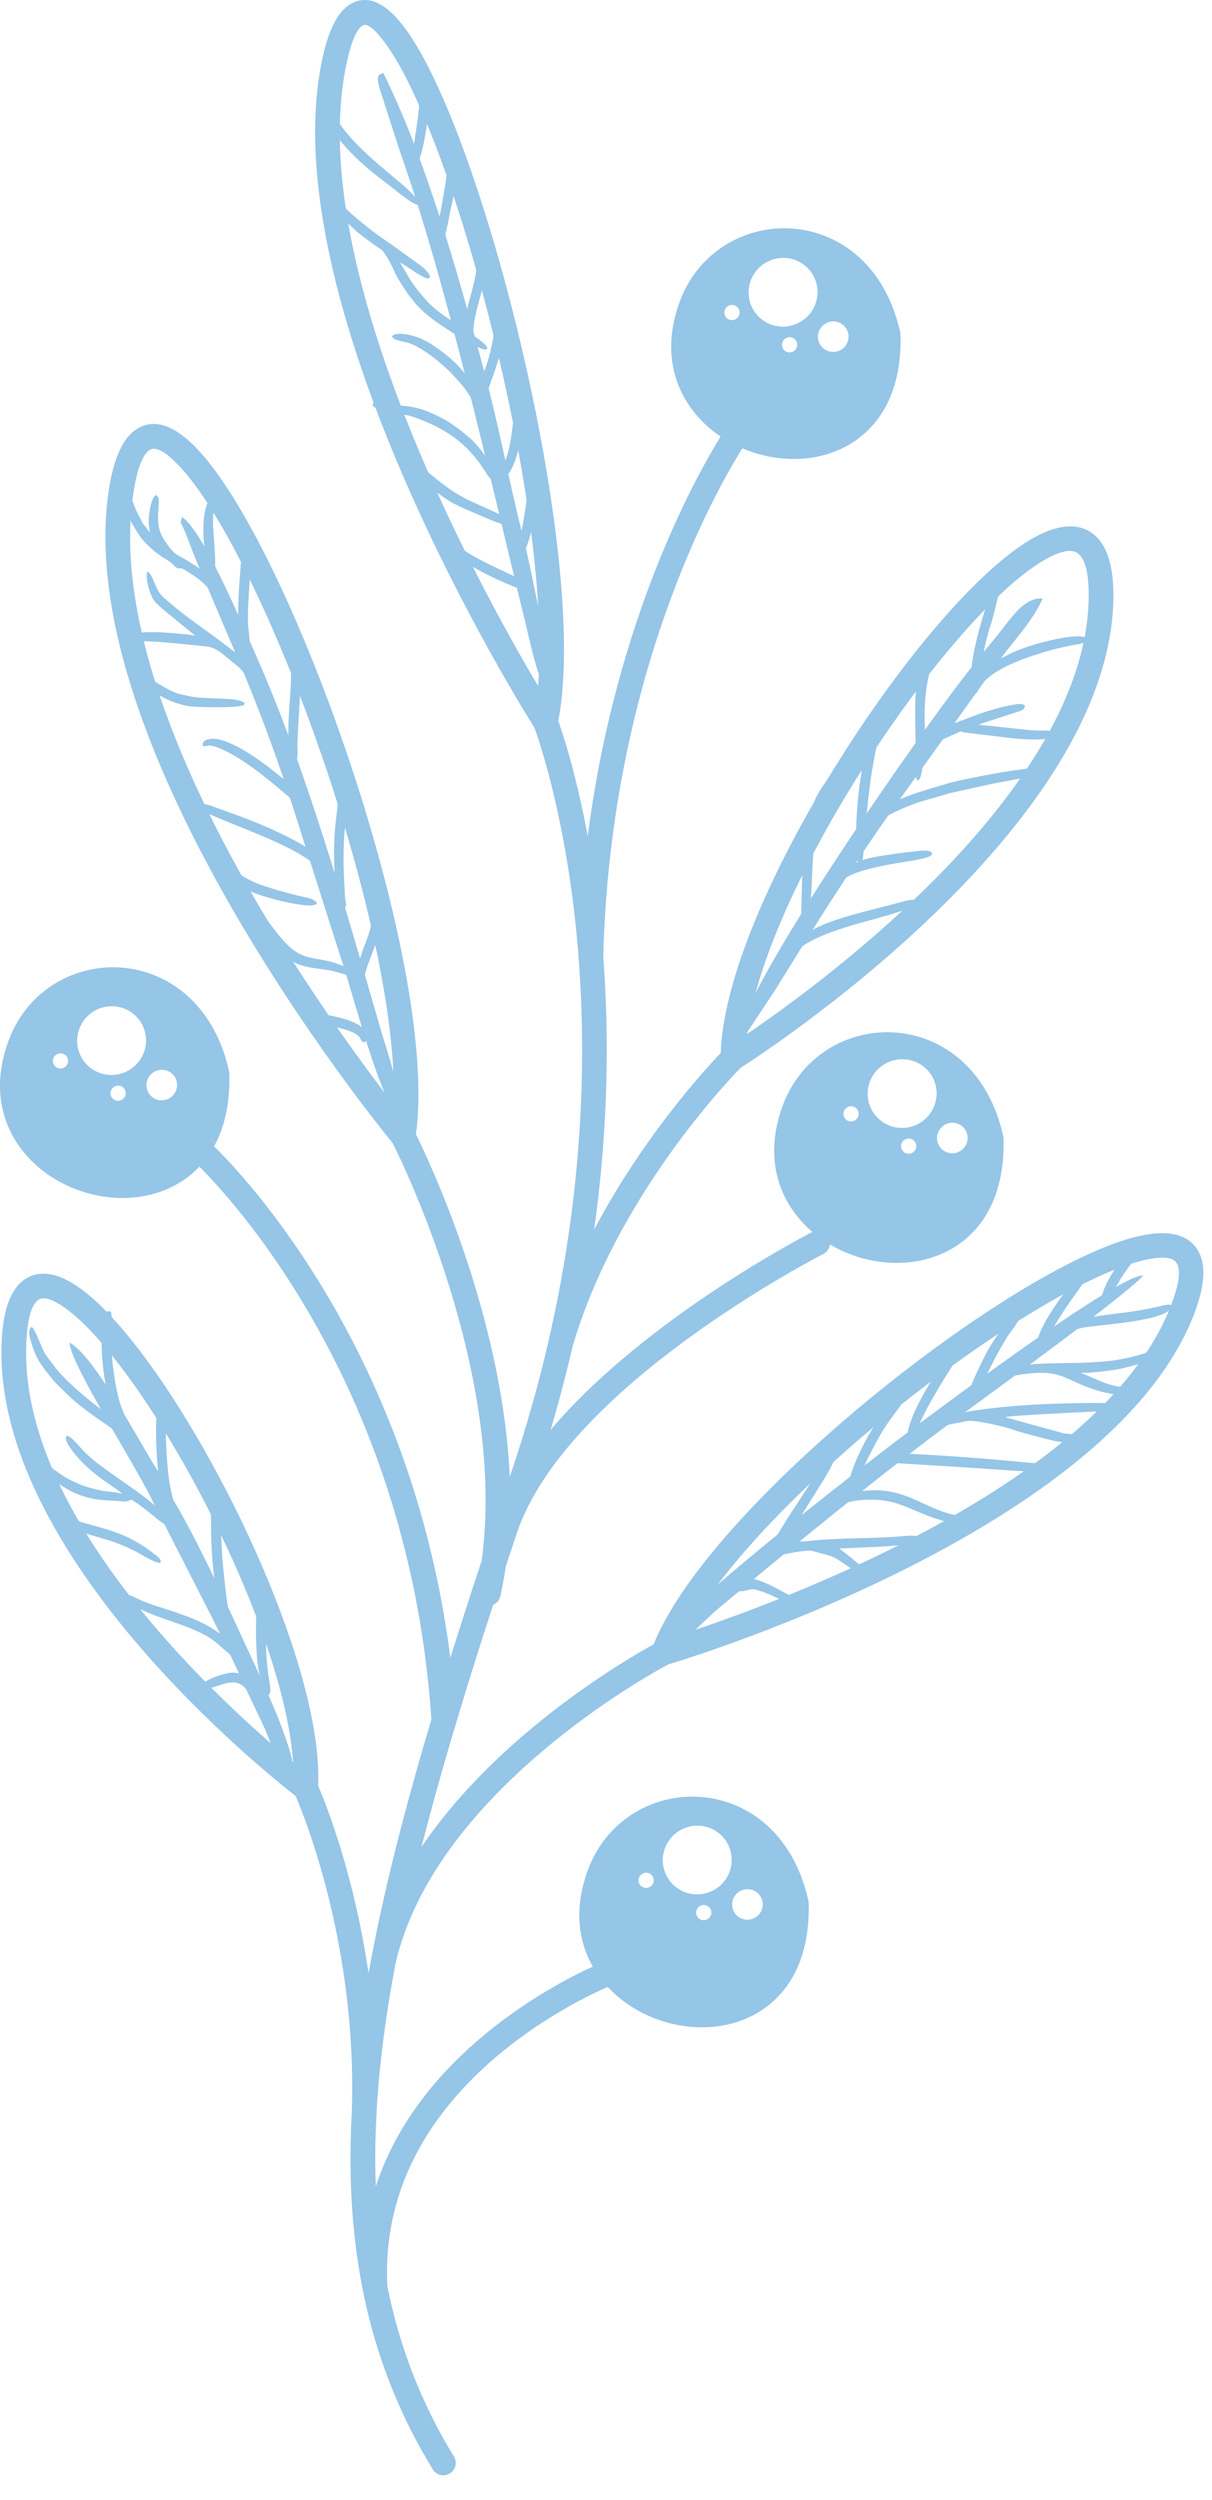 <?xml version="1.0" encoding="UTF-8" standalone="no"?><!DOCTYPE svg PUBLIC "-//W3C//DTD SVG 1.1//EN" "http://www.w3.org/Graphics/SVG/1.1/DTD/svg11.dtd"><svg width="100%" height="100%" viewBox="0 0 48 99" version="1.1" xmlns="http://www.w3.org/2000/svg" xmlns:xlink="http://www.w3.org/1999/xlink" xml:space="preserve" xmlns:serif="http://www.serif.com/" style="fill-rule:evenodd;clip-rule:evenodd;stroke-linejoin:round;stroke-miterlimit:2;"><path d="M7.154,20.695c0.171,0.286 0.394,0.959 0.562,1.362c1.584,3.822 2.559,5.756 3.963,10.145c0.645,2.024 1.243,3.943 1.903,5.984c0.427,1.318 1.443,5.188 2.101,5.883c0.315,-0.605 -0.369,-2.498 -0.552,-3.125c-1.452,-4.977 -2.94,-10.356 -5.009,-15.033c-0.549,-1.241 -2.092,-4.924 -2.917,-5.437l-0.051,0.221Z" style="fill:#95c5e7;"/><path d="M21.885,27.729c0.124,-1.034 -0.276,-2.292 -0.49,-3.326c-0.224,-1.069 -0.43,-2.162 -0.693,-3.199c-0.539,-2.123 -0.914,-4.208 -1.483,-6.341c-1.128,-4.227 -2.378,-8.622 -4.043,-11.982c-0.12,0.095 -0.353,-0.016 -0.096,0.766l0.732,2.268c1.974,5.608 3.539,12.842 5,18.759c0.184,0.744 0.556,2.654 1.073,3.055" style="fill:#95c5e7;"/><path d="M26.105,65.141c0.677,0.416 1.3,-0.577 2.432,-1.521c2.846,-2.367 6.598,-5.449 9.518,-7.58c0.831,-0.606 6.868,-4.996 7.214,-5.539c-1.077,0.021 -8.412,5.521 -9.959,6.701c-1.083,0.827 -8.965,6.904 -9.205,7.939" style="fill:#95c5e7;"/><path d="M29.129,41.248c0.214,-0.087 0.046,0.016 0.226,-0.126c0.106,-0.083 0.152,-0.14 0.23,-0.236l1.125,-1.697c1.483,-2.401 2.788,-4.497 4.416,-6.825l4.59,-6.399c0.554,-0.726 1.201,-1.419 1.579,-2.265c-0.782,-0.055 -1.258,0.816 -1.911,1.599c-0.591,0.709 -1.069,1.315 -1.63,2.063c-2.009,2.679 -8.113,11.42 -8.625,13.886" style="fill:#95c5e7;"/><path d="M11.601,70.285c0.208,-0.752 -1.305,-3.912 -1.621,-4.597c-0.852,-1.847 -2.183,-4.78 -3.204,-6.441c-0.226,-0.369 -0.305,-0.667 -0.541,-1.027c-0.75,-1.158 -2.485,-4.528 -3.482,-5.056c0.042,0.895 2.709,4.985 3.356,6.409l2.18,4.266c0.399,0.797 0.675,1.349 1.051,2.158c0.335,0.724 0.685,1.501 1.02,2.18c0.366,0.741 0.638,1.864 1.241,2.108" style="fill:#95c5e7;"/><path d="M2.463,41.716c0.163,0.037 0.263,0.198 0.228,0.36c-0.04,0.163 -0.201,0.265 -0.365,0.228c-0.162,-0.039 -0.263,-0.2 -0.225,-0.36c0.038,-0.164 0.201,-0.265 0.362,-0.228m2.266,-1.836c0.734,0.167 1.19,0.896 1.019,1.628c-0.17,0.734 -0.905,1.191 -1.638,1.026c-0.735,-0.168 -1.19,-0.897 -1.019,-1.63c0.171,-0.731 0.905,-1.19 1.638,-1.024m9.634,-38.872c0.178,-0.111 0.494,0.159 0.898,0.709c0.55,0.745 1.146,1.934 1.743,3.418c2.403,5.971 4.763,16.494 4.306,22.029c-2.283,-3.851 -9.211,-16.407 -7.619,-24.48c0.194,-0.988 0.423,-1.52 0.672,-1.676m-12.842,50.462c0.215,-0.15 0.597,-0.01 1.091,0.349c0.63,0.457 1.363,1.242 2.135,2.253c3.047,3.985 6.561,11.269 6.859,15.708c-2.634,-2.176 -10.881,-9.568 -10.563,-16.617c0.044,-0.974 0.215,-1.511 0.478,-1.693m31.618,-38.728c0.324,0.074 0.528,0.4 0.451,0.724c-0.076,0.326 -0.401,0.529 -0.727,0.455c-0.327,-0.074 -0.529,-0.398 -0.454,-0.724c0.078,-0.324 0.403,-0.53 0.73,-0.455m-4.082,-0.66c0.163,0.037 0.263,0.198 0.226,0.36c-0.038,0.162 -0.201,0.263 -0.362,0.227c-0.163,-0.037 -0.264,-0.198 -0.226,-0.36c0.038,-0.164 0.199,-0.264 0.362,-0.227m2.508,1.639c-0.037,0.162 -0.2,0.263 -0.362,0.227c-0.163,-0.037 -0.264,-0.198 -0.225,-0.361c0.037,-0.162 0.199,-0.264 0.362,-0.226c0.163,0.036 0.264,0.197 0.225,0.36m-0.242,-3.475c0.734,0.167 1.191,0.896 1.019,1.629c-0.171,0.732 -0.905,1.19 -1.638,1.025c-0.734,-0.167 -1.19,-0.896 -1.019,-1.629c0.171,-0.733 0.904,-1.191 1.638,-1.025m-26.576,32.748c0.162,0.037 0.262,0.199 0.224,0.361c-0.037,0.162 -0.2,0.264 -0.362,0.226c-0.163,-0.036 -0.264,-0.197 -0.225,-0.36c0.036,-0.162 0.199,-0.264 0.363,-0.227m1.069,-0.163c0.076,-0.324 0.403,-0.529 0.729,-0.454c0.326,0.073 0.527,0.398 0.452,0.723c-0.075,0.326 -0.402,0.529 -0.729,0.456c-0.325,-0.074 -0.528,-0.398 -0.452,-0.725m3.5,-21.017c3.112,5.871 6.471,16.337 6.274,21.921c-2.684,-3.461 -11.546,-15.637 -10.32,-24.119c0.152,-1.055 0.383,-1.628 0.667,-1.803c0.247,-0.154 0.66,0.104 1.188,0.668c0.67,0.717 1.42,1.878 2.191,3.333m24.458,22c0.162,0.035 0.263,0.196 0.224,0.359c-0.036,0.162 -0.2,0.263 -0.362,0.227c-0.163,-0.037 -0.264,-0.198 -0.225,-0.362c0.038,-0.16 0.201,-0.262 0.363,-0.224m-4.035,31.009c0.327,0.075 0.528,0.397 0.453,0.724c-0.076,0.326 -0.402,0.529 -0.73,0.455c-0.325,-0.073 -0.527,-0.397 -0.451,-0.723c0.075,-0.325 0.402,-0.529 0.728,-0.456m-1.799,0.618c0.163,0.038 0.264,0.199 0.226,0.36c-0.038,0.163 -0.201,0.265 -0.363,0.227c-0.163,-0.036 -0.264,-0.197 -0.226,-0.36c0.038,-0.161 0.201,-0.263 0.363,-0.227m-2.282,-1.278c0.163,0.036 0.264,0.198 0.225,0.359c-0.036,0.164 -0.2,0.265 -0.363,0.228c-0.161,-0.037 -0.263,-0.199 -0.225,-0.359c0.039,-0.163 0.201,-0.265 0.363,-0.228m10.398,-29.072c0.162,0.037 0.263,0.198 0.225,0.361c-0.039,0.161 -0.201,0.263 -0.363,0.226c-0.162,-0.036 -0.263,-0.198 -0.225,-0.36c0.038,-0.163 0.199,-0.264 0.363,-0.227m-0.018,-3.113c0.735,0.165 1.192,0.894 1.019,1.627c-0.171,0.733 -0.905,1.191 -1.638,1.026c-0.734,-0.168 -1.19,-0.897 -1.019,-1.63c0.172,-0.732 0.905,-1.19 1.638,-1.023m-8.114,30.35c0.733,0.166 1.189,0.895 1.019,1.628c-0.171,0.732 -0.904,1.19 -1.639,1.024c-0.734,-0.167 -1.189,-0.895 -1.019,-1.629c0.171,-0.731 0.906,-1.19 1.639,-1.023m-0.744,-7.671c2.285,-4.29 9.575,-10.417 14.732,-13.294c1.29,-0.719 2.436,-1.228 3.32,-1.445c0.713,-0.174 1.201,-0.163 1.365,0.092c0.171,0.266 0.115,0.815 -0.229,1.703c-2.723,7.042 -15.448,11.708 -19.188,12.944m9.945,-19.728c0.078,-0.325 0.404,-0.529 0.729,-0.456c0.326,0.074 0.529,0.398 0.453,0.723c-0.077,0.326 -0.403,0.53 -0.729,0.456c-0.327,-0.074 -0.528,-0.399 -0.453,-0.723m-7.789,-2.649c0.864,-0.55 14.592,-9.447 14.758,-18.555c0.026,-1.371 -0.283,-2.21 -0.838,-2.609c-0.633,-0.457 -1.488,-0.321 -2.47,0.266c-0.845,0.506 -1.824,1.368 -2.851,2.47c-4.161,4.469 -9.24,13.064 -9.392,17.847c-0.604,0.63 -3.066,3.303 -5.011,6.99c0.574,-4.11 0.589,-7.765 0.36,-10.8c0.281,-11.133 4.474,-18.485 5.507,-20.135c0.378,0.16 0.774,0.278 1.177,0.347c0.935,0.162 1.907,0.064 2.75,-0.334c1.383,-0.656 2.402,-2.097 2.338,-4.501c0,-0.036 -0.003,-0.069 -0.011,-0.103c-0.33,-1.503 -1.056,-2.575 -1.961,-3.25c-0.707,-0.527 -1.522,-0.809 -2.341,-0.863c-0.82,-0.055 -1.643,0.121 -2.369,0.507c-0.905,0.482 -1.659,1.291 -2.064,2.392c-0.78,2.124 -0.12,3.854 1.124,4.954c0.158,0.139 0.325,0.266 0.498,0.384c-0.962,1.553 -4.16,7.234 -5.263,15.828c-0.467,-2.522 -1.008,-4.126 -1.166,-4.57c1.011,-5.241 -1.562,-17.225 -4.198,-23.775c-0.629,-1.562 -1.265,-2.827 -1.862,-3.638c-0.742,-1.006 -1.491,-1.394 -2.202,-0.951c-0.482,0.3 -0.869,1.041 -1.119,2.318c-1.917,9.723 7.856,25.396 8.431,26.308c0.154,0.416 1.336,3.747 1.751,9.064l-0.002,0.03c-0.001,0.042 0.004,0.084 0.012,0.122c0.302,4.026 0.16,9.167 -1.188,15.033c-0.005,0.019 -0.01,0.041 -0.013,0.062c-0.394,1.699 -0.888,3.461 -1.502,5.273l-0.031,0.096c-0.277,-6.384 -3.225,-12.584 -3.716,-13.574c0.754,-5.412 -2.906,-17.177 -6.289,-23.559c-0.812,-1.531 -1.612,-2.765 -2.339,-3.542c-0.872,-0.935 -1.701,-1.277 -2.421,-0.828c-0.536,0.333 -0.928,1.133 -1.125,2.497c-1.46,10.101 10.55,24.927 11.253,25.783c0.343,0.678 4.532,9.179 3.525,16.538c-0.434,1.312 -0.848,2.593 -1.24,3.844c-1.538,-12.084 -8.107,-19.028 -9.356,-20.253c0.404,-0.736 0.635,-1.685 0.603,-2.865c0.001,-0.035 -0.003,-0.068 -0.01,-0.103c-0.33,-1.501 -1.058,-2.573 -1.963,-3.248c-0.706,-0.528 -1.52,-0.809 -2.339,-0.864c-0.821,-0.055 -1.643,0.121 -2.369,0.507c-0.906,0.482 -1.659,1.291 -2.065,2.393c-0.781,2.124 -0.121,3.854 1.124,4.953c0.707,0.625 1.606,1.039 2.532,1.198c0.937,0.162 1.908,0.064 2.751,-0.335c0.427,-0.201 0.817,-0.477 1.152,-0.832c1.5,1.5 8.325,8.986 9.189,21.892c-1.072,3.59 -1.931,6.927 -2.489,10.052c-0.581,-4.001 -1.745,-6.847 -1.995,-7.427c0.191,-4.506 -3.716,-12.848 -7.073,-17.24c-0.824,-1.078 -1.627,-1.931 -2.338,-2.448c-0.847,-0.614 -1.615,-0.779 -2.226,-0.355c-0.517,0.36 -0.84,1.144 -0.899,2.45c-0.381,8.438 10.509,17.116 11.643,17.997c0.35,0.812 2.459,6.001 2.223,12.562c-0.01,0.184 -0.018,0.368 -0.026,0.549l-0.001,0.043l-0.001,0.033c-0.178,4.992 0.748,9.414 3.238,13.482c0.141,0.23 0.441,0.301 0.673,0.159c0.231,-0.143 0.305,-0.442 0.163,-0.672c-1.301,-2.125 -2.154,-4.354 -2.633,-6.725c-0.405,-7.443 7.071,-11.146 8.724,-11.871c0.106,0.115 0.219,0.224 0.336,0.328c0.709,0.624 1.606,1.039 2.533,1.197c0.937,0.163 1.908,0.067 2.751,-0.333c1.382,-0.657 2.403,-2.096 2.338,-4.503c0.001,-0.033 -0.003,-0.067 -0.011,-0.102c-0.329,-1.501 -1.055,-2.573 -1.96,-3.249c-0.707,-0.526 -1.521,-0.807 -2.342,-0.863c-0.819,-0.053 -1.642,0.121 -2.368,0.507c-0.905,0.483 -1.659,1.291 -2.064,2.392c-0.552,1.498 -0.385,2.8 0.196,3.821c-1.717,0.789 -6.909,3.547 -8.594,8.706c-0.028,-0.737 -0.028,-1.487 -0.001,-2.249l0.001,-0.005c0.012,-0.221 0.022,-0.439 0.03,-0.659c0.049,-0.908 0.135,-1.837 0.255,-2.789c0.126,-1 0.289,-2.024 0.485,-3.074c1.532,-6.826 10.137,-11.536 10.812,-11.895c0.929,-0.279 17.536,-5.36 20.818,-13.851c0.466,-1.206 0.48,-2.046 0.138,-2.578c-0.421,-0.657 -1.274,-0.788 -2.415,-0.508c-0.974,0.237 -2.203,0.782 -3.568,1.543c-5.628,3.139 -13.75,10.107 -15.55,14.597c-0.982,0.539 -6.151,3.511 -9.195,8.029c0.397,-1.557 0.848,-3.168 1.347,-4.833c0.009,-0.023 0.015,-0.045 0.021,-0.069c0.454,-1.517 0.945,-3.078 1.47,-4.688c0.14,-0.059 0.25,-0.186 0.286,-0.344c0.087,-0.39 0.158,-0.785 0.215,-1.185l0.396,-1.188l0.014,-0.041c1.907,-5.899 12.136,-11.121 12.165,-11.136c0.149,-0.079 0.244,-0.22 0.263,-0.375c0.548,0.323 1.16,0.547 1.784,0.655c0.937,0.161 1.908,0.063 2.751,-0.336c1.383,-0.655 2.401,-2.096 2.338,-4.5c0,-0.034 -0.003,-0.069 -0.01,-0.103c-0.33,-1.502 -1.057,-2.575 -1.962,-3.249c-0.707,-0.527 -1.521,-0.809 -2.342,-0.863c-0.817,-0.055 -1.641,0.12 -2.368,0.507c-0.905,0.482 -1.658,1.29 -2.064,2.391c-0.78,2.125 -0.121,3.855 1.124,4.954l0.052,0.045l-0.011,0.006c-0.025,0.013 -6.567,3.354 -10.355,7.834c0.332,-1.121 0.62,-2.221 0.868,-3.297c1.729,-5.913 6.192,-10.568 6.661,-11.045m13.345,-20.372c0.293,0.211 0.452,0.783 0.434,1.804c-0.138,7.578 -10.506,15.176 -13.527,17.233c0.608,-4.672 5.234,-12.32 9.062,-16.431c0.963,-1.036 1.87,-1.836 2.638,-2.295c0.63,-0.377 1.119,-0.507 1.393,-0.311" style="fill:#95c5e7;"/><path d="M34.287,32.814c-0.023,-0.144 0.098,-1.165 0.124,-1.386c0.107,-0.921 0.287,-2.035 0.622,-2.907c0.14,-0.364 0.54,-0.975 0.537,-1.176c-0.143,-0.071 -0.235,0.07 -0.32,0.162c-0.069,0.073 -0.179,0.233 -0.236,0.325c-0.847,1.358 -1.13,3.9 -1.11,5.493c0.003,0.34 0.005,0.501 0.067,0.82c-0.198,0.003 -0.755,0.351 -0.901,0.46c-0.184,0.14 -0.641,0.589 -0.517,0.951c0.255,-0.009 0.208,-0.349 0.898,-0.772c0.317,-0.193 0.698,-0.317 1.12,-0.415c0.425,-0.1 0.8,-0.169 1.23,-0.237c0.179,-0.027 0.923,-0.134 1.058,-0.248c0.11,-0.095 0.04,-0.116 0.033,-0.128c-0.103,-0.136 -0.571,-0.049 -0.722,-0.035c-0.312,0.029 -1.802,0.212 -2.001,0.348l0.097,-1.068c0.071,0 0.061,0.07 0.195,-0.075l0.332,-0.373c0.196,-0.2 0.734,-0.44 1.023,-0.569c0.155,-0.068 0.29,-0.106 0.453,-0.175c0.093,-0.04 0.138,-0.045 0.225,-0.075l1.166,-0.337c0.67,-0.14 1.254,-0.288 1.97,-0.425c0.344,-0.063 0.667,-0.125 0.991,-0.182c0.17,-0.031 0.327,-0.063 0.502,-0.1c0.26,-0.06 0.357,-0.093 0.386,-0.242c-0.258,-0.134 -0.783,-0.013 -1.047,0.019c-0.329,0.041 -0.679,0.094 -0.992,0.15c-0.441,0.08 -1.54,0.285 -1.938,0.407c-0.659,0.2 -1.648,0.456 -2.249,0.811c-0.257,0.153 -0.549,0.323 -0.734,0.562c-0.149,0.19 -0.223,0.366 -0.262,0.417" style="fill:#95c5e7;"/><path d="M18.719,13.244c0.079,-0.493 0.003,-0.296 0.153,-0.938c0.119,-0.513 0.399,-1.352 0.371,-1.847c-0.009,-0.131 -0.03,-0.271 -0.073,-0.37c-0.061,-0.144 -0.127,-0.185 -0.217,-0.301c0,0 -0.053,-0.137 -0.156,-0.041c-0.141,0.135 0.052,0.267 0.085,0.542c0.056,0.465 -0.234,1.333 -0.352,1.838c-0.093,0.396 -0.085,0.577 -0.113,0.917c-0.275,-0.162 -0.559,-0.355 -0.823,-0.538c-0.256,-0.18 -0.532,-0.408 -0.723,-0.627c-0.586,-0.673 -0.544,-0.677 -1.028,-1.484c0.119,0.044 0.763,0.515 0.988,0.601c0.299,0.116 0.291,-0.149 -0.26,-0.546l-0.634,-0.454c-0.41,-0.313 -0.866,-0.59 -1.266,-0.91c-0.577,-0.462 -1.521,-1.164 -1.686,-1.913c-0.052,-0.237 -0.044,-0.299 -0.154,-0.335c-0.175,0.128 -0.109,0.537 -0.064,0.699c0.165,0.59 0.804,1.11 1.234,1.513c0.278,0.261 0.752,0.603 1.092,0.829c0.158,0.105 0.474,0.727 0.566,0.955c0.052,0.13 0.469,0.801 0.607,0.947c0.071,0.077 0.138,0.177 0.211,0.263c0.481,0.571 1.596,1.244 2.271,1.607c0.111,0.06 0.238,0.128 0.341,0.162c0.207,0.068 0.267,0.003 0.15,-0.135c-0.143,-0.169 -0.355,-0.274 -0.52,-0.434" style="fill:#95c5e7;"/><path d="M36.619,29.316c0.027,-0.369 -0.011,-0.805 0.001,-1.201c0.073,-2.329 0.937,-2.716 1.17,-3.734c-0.256,-0.018 -0.717,0.816 -0.825,0.997c-0.802,1.335 -0.732,2.204 -0.711,3.63c0.006,0.337 0.018,0.65 0.009,0.994c-0.005,0.157 -0.005,0.339 -0.001,0.496c0.004,0.132 -0.021,0.347 0.098,0.412c0.234,-0.161 0.135,-1.051 0.338,-1.221c0.078,-0.066 0.188,-0.138 0.276,-0.193c0.471,-0.291 0.48,-0.262 0.903,-0.459c0.219,-0.102 0.097,-0.081 0.312,-0.033l2.058,0.247c0.264,0.022 1.555,0.12 1.694,-0.197c-0.146,-0.159 -0.658,-0.117 -0.915,-0.127c-0.442,-0.017 -2.15,-0.239 -2.246,-0.216c0.029,-0.053 0.167,-0.084 0.227,-0.103l1.215,-0.395c0.148,-0.048 0.373,-0.091 0.367,-0.275c-0.04,-0.032 -0.042,-0.039 -0.115,-0.054c-0.189,-0.043 -0.879,0.133 -1.089,0.195c-0.715,0.207 -0.892,0.307 -1.454,0.509c-0.192,0.069 -0.299,0.124 -0.456,0.208c-0.158,0.085 -0.285,0.153 -0.433,0.243l-0.423,0.277Z" style="fill:#95c5e7;"/><path d="M9.442,26.405c0.1,0.084 0.301,0.347 0.492,0.504c0.386,0.319 0.128,-0.421 -0.219,-0.674c0.18,-0.393 0.195,-0.873 0.135,-1.248c-0.137,-0.848 0.239,-3.426 0.02,-3.625c-0.291,-0.264 -0.325,0.9 -0.337,1.044c-0.058,0.701 -0.145,1.776 -0.075,2.455c0.021,0.192 0.07,0.322 0.082,0.551c0.009,0.188 -0.01,0.4 -0.012,0.607c-0.116,-0.088 -0.186,-0.16 -0.268,-0.228l-0.764,-0.579c-0.784,-0.563 -1.325,-0.938 -2.035,-1.57c-0.346,-0.305 -0.396,-0.932 -0.621,-1.002c-0.113,0.19 0.097,0.986 0.321,1.211c0.098,0.097 0.169,0.167 0.29,0.275l1.283,1.05c-0.235,-0.052 -0.489,-0.073 -0.706,-0.089c-0.513,-0.042 -0.77,-0.067 -1.302,-0.048c-0.653,0.025 -0.653,0.337 -0.16,0.345c0.637,0.01 1.533,0.105 2.179,0.169c0.708,0.071 0.705,0.029 1.408,0.618c0.094,0.079 0.196,0.158 0.289,0.234" style="fill:#95c5e7;"/><path d="M30.937,61.182c0.24,-0.295 0.846,-1.237 1.068,-1.601c0.192,-0.315 0.949,-1.468 1.011,-1.732c0.066,-0.285 -0.164,-0.114 -0.213,-0.065c-0.178,0.176 -0.486,0.622 -0.626,0.831c-0.273,0.397 -0.516,0.798 -0.781,1.191c-0.144,0.208 -0.261,0.411 -0.39,0.615c-0.136,0.217 -0.257,0.43 -0.379,0.628c-0.287,0.47 0.062,0.166 -0.333,0.403c-0.639,0.383 -0.661,0.704 -0.396,0.572c0.392,-0.197 0.266,-0.244 0.964,-0.432c0.197,-0.054 1.084,-0.229 1.29,-0.182l0.676,0.182c0.529,0.179 0.808,0.58 1.298,0.692c0.611,0.138 -0.889,-0.966 -0.889,-0.966l1.706,-0.076c0.229,-0.02 1.416,-0.057 1.498,-0.357c-0.119,-0.114 -0.526,-0.068 -0.708,-0.053c-1.264,0.108 -2.422,0.041 -3.843,0.202c-0.106,0.011 -0.25,0 -0.337,0.027c-0.115,0.034 -0.516,0.151 -0.616,0.121" style="fill:#95c5e7;"/><path d="M32.437,32.33c0.061,-0.264 0.249,-0.749 0.37,-0.946c0.129,-0.211 0.371,-0.587 0.431,-0.84c-0.193,-0.053 -0.275,0.103 -0.391,0.235c-0.099,0.111 -0.199,0.253 -0.283,0.38c-0.318,0.488 -0.315,0.583 -0.473,1.092c-0.155,0.506 -0.144,0.517 -0.222,1.075c-0.109,0.764 -0.109,1.894 -0.134,2.697c-0.004,0.202 -0.022,0.349 -0.023,0.538c-0.009,0.704 0.155,0.388 -0.18,0.662c-0.075,0.062 -0.117,0.101 -0.196,0.186c-0.14,0.152 -0.353,0.471 -0.298,0.714c0.122,0.028 0.183,-0.065 0.295,-0.219c0.25,-0.34 0.439,-0.46 0.852,-0.676c1.142,-0.599 3.091,-0.921 3.863,-1.298c0.131,-0.064 0.213,-0.085 0.257,-0.266c-0.15,-0.083 -0.444,0.007 -0.601,0.051c-0.98,0.273 -2.417,0.572 -3.289,0.984c-0.109,0.05 -0.416,0.232 -0.504,0.251c0.388,-1.762 0.108,-2.831 0.526,-4.62" style="fill:#95c5e7;"/><path d="M39.815,56.119c0.164,-0.074 2.944,-0.191 3.521,-0.223c0.188,-0.01 0.687,-0.035 0.868,-0.078c0.111,-0.025 0.171,-0.039 0.21,-0.147c-0.059,-0.029 -0.089,-0.054 -0.167,-0.071c-0.316,-0.072 -1.612,-0.038 -2.013,-0.028c-0.643,0.014 -1.295,0.04 -1.924,0.093c-0.779,0.064 -2.008,0.176 -2.75,0.413c-0.067,0.021 -0.134,0.034 -0.212,0.061c-0.174,0.062 -0.505,0.125 -0.503,0.345c0.196,0.074 1.094,-0.158 1.483,-0.216c0.313,-0.046 1.469,0.229 1.752,0.332c0.331,0.12 1.288,0.368 1.675,0.456c0.41,0.092 1.474,0.176 1.593,-0.193c-0.19,-0.105 -0.896,-0.033 -1.241,-0.11l-2.292,-0.634Z" style="fill:#95c5e7;"/><path d="M4.676,18.783c0.042,0.133 0.041,0.309 0.073,0.454c0.033,0.151 0.054,0.259 0.091,0.42c0.069,0.297 0.155,0.557 0.272,0.806c0.036,0.079 0.04,0.117 0.081,0.197c0.042,0.088 0.058,0.11 0.103,0.185c0.08,0.137 0.127,0.207 0.213,0.342c0.197,0.307 0.609,0.668 0.926,0.875c0.125,0.082 0.281,0.156 0.368,0.246c0.292,0.304 0.258,0.16 0.402,0.204c0.061,0.018 0.347,0.199 0.396,0.231c0.153,0.104 0.228,0.155 0.365,0.271c0.174,0.146 0.425,0.42 0.578,0.592c0.071,0.08 0.192,0.242 0.314,0.264c0.11,-0.191 -0.226,-0.616 -0.346,-0.763l-0.192,-0.213c0.008,-0.001 0.017,-0.003 0.022,-0.005c0.005,-0.002 0.015,-0.005 0.019,-0.007l0.108,-0.093c0.145,-0.352 -0.048,-1.656 -0.033,-2.249c0.008,-0.3 0.107,-0.691 -0.066,-0.793c-0.197,0.073 -0.279,0.599 -0.297,0.791c-0.052,0.579 0.001,1.012 0.08,1.569c0.033,0.231 0.044,0.526 0.13,0.715c-0.438,-0.343 -0.302,-0.275 -0.839,-0.606c-0.542,-0.335 -0.468,-0.194 -0.803,-0.637c-0.391,-0.518 -0.407,-0.819 -0.364,-1.474c0.016,-0.237 0.053,-0.445 -0.114,-0.499c-0.162,0.132 -0.22,0.496 -0.256,0.758c-0.049,0.372 0.013,0.487 0.021,0.72c-0.056,-0.078 -0.148,-0.213 -0.207,-0.277c-0.117,-0.124 -0.101,-0.18 -0.176,-0.305c-0.14,-0.232 -0.191,-0.382 -0.286,-0.63c-0.124,-0.317 -0.217,-0.731 -0.342,-1.031c-0.045,-0.11 -0.073,-0.23 -0.193,-0.264l-0.048,0.206Z" style="fill:#95c5e7;"/><path d="M33.814,59.083c0.23,-0.702 0.607,-1.456 0.934,-2.061c0.424,-0.781 0.797,-1.148 0.994,-1.485c0.075,-0.126 0.075,-0.122 0.027,-0.224c-0.389,-0.051 -1.147,1.131 -1.378,1.538c-0.36,0.641 -0.765,1.489 -0.859,2.293c-0.239,0.114 -0.9,0.192 -0.982,0.441c0.368,0.084 1.113,-0.151 1.554,-0.183c1.167,-0.085 1.531,0.173 2.532,0.577c0.296,0.122 0.523,0.181 0.858,0.291c0.281,0.09 1.004,0.136 1.326,0.121c0.188,-0.008 0.294,-0.002 0.337,-0.123c-0.111,-0.107 -1.204,-0.244 -1.44,-0.298c-1.092,-0.248 -1.846,-1.036 -3.284,-0.953c-0.123,0.008 -0.222,0.015 -0.321,0.027c-0.104,0.01 -0.184,0.037 -0.298,0.039" style="fill:#95c5e7;"/><path d="M2.05,54.581c0.079,0.098 0.14,0.168 0.252,0.279l0.271,0.265c0.543,0.556 1.258,1.017 1.881,1.46c0.176,0.124 0.524,0.354 0.761,0.357c0.031,-0.153 -0.115,-0.299 -0.236,-0.359c0.095,-0.13 0.096,-0.103 0.053,-0.279c-0.035,-0.149 -0.206,-0.494 -0.293,-0.79c-0.192,-0.66 -0.319,-1.652 -0.338,-2.364c-0.006,-0.189 -0.01,-0.455 0.005,-0.645c0.009,-0.116 0.031,-0.401 0.001,-0.498c-0.023,-0.074 0.004,-0.059 -0.095,-0.089c-0.152,-0.008 -0.211,0.419 -0.233,0.515c-0.095,0.41 -0.05,1.217 -0.003,1.651c0.017,0.156 0.036,0.328 0.066,0.496c0.059,0.343 0.124,0.644 0.231,0.956c0.143,0.413 0.194,0.44 0.269,0.64c0.048,0.128 0.071,0.101 0.124,0.209l-0.837,-0.634c-0.084,-0.067 -0.17,-0.13 -0.266,-0.206c-0.488,-0.391 -1.08,-0.899 -1.457,-1.372l-0.384,-0.507c-0.218,-0.354 -0.416,-1.039 -0.571,-1.123c-0.202,0.148 -0.02,0.579 0.035,0.774c0.039,0.134 0.096,0.237 0.139,0.349c0.111,0.283 0.432,0.677 0.625,0.915" style="fill:#95c5e7;"/><path d="M17.805,16.733c-0.098,-0.065 -0.198,-0.12 -0.293,-0.171c-1.191,-0.631 -1.537,-0.413 -2.41,-0.609c-0.109,-0.025 -0.252,-0.014 -0.325,0.011l-0.021,0.085c0.11,0.167 0.503,0.236 0.716,0.285c0.32,0.073 0.58,0.065 0.895,0.174c1.268,0.443 2.145,1.042 2.849,2.162c0.1,0.159 0.247,0.445 0.545,0.365c0.954,-0.261 1.013,-3.075 1.044,-3.783c0.005,-0.124 0.016,-0.285 -0.074,-0.352c-0.148,-0.108 -0.221,0.067 -0.24,0.173c-0.059,0.34 -0.127,1.254 -0.177,1.691c-0.061,0.546 -0.204,1.758 -0.712,2.077c-0.063,-0.12 -0.082,-0.282 -0.247,-0.568c-0.179,-0.307 -0.494,-0.72 -0.772,-0.948c-0.426,-0.351 -0.33,-0.288 -0.778,-0.592" style="fill:#95c5e7;"/><path d="M46.098,53.493l0.035,-0.151c-0.099,-0.039 -0.29,0.063 -0.388,0.095c-0.129,0.044 -0.251,0.084 -0.377,0.135c-0.219,0.086 -0.536,0.155 -0.804,0.215c-1.464,0.333 -3.552,0.041 -4.433,0.389c-0.192,0.076 -0.589,0.246 -0.586,0.517c0.15,0.046 0.417,-0.149 0.559,-0.193c0.2,-0.062 0.394,-0.082 0.621,-0.107c1.344,-0.152 1.45,0.263 2.699,0.659c0.304,0.095 1.256,0.329 1.311,0.03c-0.004,-0.153 -0.353,-0.161 -0.453,-0.178c-0.202,-0.033 -0.378,-0.092 -0.552,-0.15l-0.945,-0.401c0.194,0.028 0.71,-0.024 0.932,-0.054c0.301,-0.037 0.574,-0.071 0.866,-0.147c0.292,-0.074 0.552,-0.136 0.805,-0.252c0.322,-0.148 0.405,-0.155 0.71,-0.407" style="fill:#95c5e7;"/><path d="M38.832,26.674c-0.04,-0.237 0.265,-1.546 0.378,-1.854c0.089,-0.243 0.183,-0.639 0.245,-0.905c0.047,-0.203 0.212,-0.681 0.034,-0.831c-0.156,0.061 -0.205,0.269 -0.273,0.46c-0.281,0.769 -0.7,2.185 -0.742,2.975c-0.02,0.411 0.014,0.409 0.029,0.671c0.003,0.043 -0.004,0.074 -0.003,0.126c0.005,0.117 0.068,0.151 0.19,0.111c0.06,-0.04 0.073,-0.713 2.008,-1.391c0.615,-0.215 1.191,-0.382 1.838,-0.498c0.097,-0.017 0.475,-0.068 0.514,-0.173c0.037,-0.096 -0.025,-0.118 -0.133,-0.144c-0.531,-0.121 -1.999,0.286 -2.454,0.475c-0.085,0.036 -0.144,0.053 -0.252,0.096c-0.209,0.083 -0.38,0.195 -0.627,0.3c-0.168,0.074 -0.668,0.458 -0.752,0.582" style="fill:#95c5e7;"/><path d="M4.776,58.603c-0.472,-0.337 -0.973,-0.663 -1.397,-1.078c-0.203,-0.196 -0.57,-0.686 -0.744,-0.67c-0.074,0.115 0.027,0.296 0.092,0.395c0.342,0.54 0.924,1.059 1.448,1.418c0.098,0.067 0.634,0.43 0.668,0.479c-0.324,-0.074 -0.627,-0.08 -0.931,-0.146c-1.511,-0.329 -1.8,-1.005 -2.244,-1.055c-0.044,0.172 0.089,0.294 0.193,0.406c0.301,0.329 0.785,0.641 1.199,0.808c0.64,0.26 1.044,0.238 1.65,0.28c0.258,0.019 0.298,0.035 0.496,-0.058c0.272,0.163 0.542,0.382 0.789,0.576c0.187,0.146 0.58,0.513 0.8,0.514c0.038,-0.213 -0.214,-0.402 -0.36,-0.563c-0.41,-0.453 -1.176,-0.964 -1.659,-1.306" style="fill:#95c5e7;"/><path d="M19.156,16.007c0.048,-0.22 0.112,-0.39 0.184,-0.598c0.067,-0.192 0.128,-0.366 0.2,-0.567c0.271,-0.757 0.454,-1.423 0.389,-2.241c-0.011,-0.125 -0.071,-0.557 -0.149,-0.657c-0.114,-0.143 -0.152,0.041 -0.17,0.121c-0.039,0.164 -0.007,0.459 -0.008,0.642c-0.004,0.543 -0.194,1.363 -0.369,1.847c-0.101,0.281 -0.23,0.654 -0.3,0.956c-0.011,-0.009 -0.227,-0.355 -0.271,-0.415l-0.326,-0.397c-0.34,-0.412 -0.76,-0.738 -1.198,-1.034c-0.143,-0.097 -0.326,-0.192 -0.499,-0.27c-0.243,-0.111 -0.999,-0.298 -1.118,-0.065c0.111,0.177 0.43,0.177 0.672,0.256c0.566,0.184 1.387,0.869 1.768,1.287c0.375,0.412 0.597,0.652 0.839,1.176c0.041,0.09 0.045,0.452 0.232,0.514c0.171,-0.159 0.073,-0.314 0.124,-0.555" style="fill:#95c5e7;"/><path d="M34.715,57.781c0.142,0.164 0.174,0.122 0.406,0.133l3.063,0.189c0.565,0.04 1.194,0.078 1.762,0.12c0.286,0.022 0.588,0.035 0.864,0.047c0.179,0.008 0.788,0.1 0.712,-0.16c-0.052,-0.178 -0.651,-0.174 -0.823,-0.193c-1.064,-0.115 -4.342,-0.377 -5.283,-0.361c-0.414,0.007 -0.638,-0.037 -0.701,0.225" style="fill:#95c5e7;"/><path d="M13.697,35.879c0.023,-0.052 -0.03,-0.301 -0.036,-0.368l-0.052,-1.134c-0.01,-0.497 -0.001,-1.048 0.05,-1.581c0.091,-0.938 0.232,-1.788 -0.047,-2.69c-0.091,-0.295 -0.242,-0.371 -0.323,-0.024c-0.028,0.117 0.067,0.515 0.083,0.691c0.024,0.255 0.035,0.5 0.025,0.751c-0.023,0.547 -0.13,1.085 -0.153,1.652c-0.024,0.514 -0.021,1.065 0.019,1.545c0.02,0.252 0.043,0.503 0.1,0.728c0.027,0.104 0.214,0.697 0.334,0.43" style="fill:#95c5e7;"/><path d="M12.831,3.769c-0.076,0.324 -0.048,0.522 0.051,0.792c0.387,1.053 1.532,2.031 2.426,2.694c0.265,0.198 1.052,0.885 1.275,0.855c0.053,-0.147 -0.059,-0.213 -0.149,-0.314c-0.316,-0.355 -0.514,-0.501 -0.874,-0.803c-0.694,-0.581 -2.299,-1.88 -2.48,-2.91c-0.029,-0.159 0,-0.266 -0.019,-0.425c-0.029,-0.249 -0.187,-0.057 -0.23,0.111" style="fill:#95c5e7;"/><path d="M12.765,34.08c-0.434,-0.497 -1.224,-0.875 -1.827,-1.161c-0.685,-0.325 -1.524,-0.637 -2.255,-0.892c-0.399,-0.14 -0.444,-0.203 -0.812,-0.188c-0.064,0.258 0.338,0.367 0.525,0.445c0.255,0.11 0.473,0.199 0.719,0.299c0.953,0.389 2.603,1.012 3.361,1.656c0.361,0.305 0.266,0.439 0.444,0.473c0.181,-0.174 -0.063,-0.527 -0.155,-0.632" style="fill:#95c5e7;"/><path d="M8.03,29.531c0.159,0.071 0.15,-0.115 0.669,0.099c0.978,0.405 2.122,1.388 2.94,2.101c0.252,0.22 0.527,0.584 0.759,0.574c0.064,-0.173 0.001,-0.237 -0.069,-0.341c-0.114,-0.168 -0.529,-0.604 -0.675,-0.737c-0.697,-0.638 -2.089,-1.774 -3.048,-1.959c-0.233,-0.044 -0.628,0.002 -0.576,0.263" style="fill:#95c5e7;"/><path d="M8.787,63.958c0.105,0.345 0.273,0.409 0.283,0.092c0.007,-0.213 -0.05,-0.418 -0.081,-0.652c-0.027,-0.21 -0.056,-0.434 -0.078,-0.637c-0.047,-0.443 -0.094,-0.867 -0.122,-1.317c-0.019,-0.292 -0.079,-2.154 -0.159,-2.35c-0.039,-0.101 -0.144,-0.167 -0.18,-0.012l-0.056,0.243c-0.032,0.135 -0.034,0.562 -0.037,0.727c-0.013,1.208 0.076,2.753 0.43,3.906" style="fill:#95c5e7;"/><path d="M9.15,65.121c-0.877,-1.092 -2.745,-1.357 -3.647,-1.789c-0.185,-0.088 -0.413,-0.207 -0.616,-0.207c-0.089,0.481 1.899,1.06 2.372,1.242c1.169,0.451 1.172,0.583 1.895,1.187c0.133,0.11 0.204,0.172 0.252,0.088c0.076,-0.127 -0.189,-0.438 -0.256,-0.521" style="fill:#95c5e7;"/><path d="M36.101,57.382c0.066,-0.077 0.135,-0.574 0.191,-0.718c0.371,-0.935 1.226,-2.294 1.817,-3.184c0.095,-0.143 0.261,-0.375 0.239,-0.571c-0.216,-0.1 -0.282,0.081 -0.477,0.324c-0.36,0.448 -0.803,1.142 -1.095,1.623c-0.239,0.399 -0.444,0.776 -0.632,1.229c-0.089,0.216 -0.46,1.244 -0.043,1.297" style="fill:#95c5e7;"/><path d="M6.273,55.541c-0.153,0.654 -0.086,1.867 -0.03,2.539c0.033,0.385 0.226,1.629 0.521,1.856c0.15,0.114 0.187,-0.011 0.178,-0.133c-0.005,-0.074 -0.183,-0.786 -0.231,-1.104c-0.111,-0.752 -0.152,-1.65 -0.141,-2.403c0.003,-0.202 0.005,-0.421 0.024,-0.637c0.013,-0.163 0.075,-0.546 -0.075,-0.578c-0.159,-0.037 -0.214,0.318 -0.246,0.46" style="fill:#95c5e7;"/><path d="M20.346,20.838c0.047,-0.187 -0.167,-0.282 -0.425,-0.406c-1.469,-0.71 -1.677,-0.644 -2.952,-1.724c-0.288,-0.243 -0.456,-0.506 -0.725,-0.421c-0.089,0.268 0.49,0.721 0.665,0.874c0.871,0.759 1.086,0.804 2.106,1.25c0.27,0.12 1.043,0.458 1.331,0.427" style="fill:#95c5e7;"/><path d="M8.486,27.656c-0.755,-0.044 -0.666,-0.013 -1.36,-0.17c-0.447,-0.103 -1.188,-0.635 -1.609,-0.884c-0.647,-0.384 -0.439,0.006 0.056,0.398c0.603,0.477 1.015,0.768 1.804,0.947c0.299,0.069 1.686,0.084 2.08,0.019c0.027,-0.004 0.104,-0.015 0.13,-0.024c0.086,-0.025 0.062,0 0.106,-0.085c-0.121,-0.205 -1.006,-0.189 -1.207,-0.201" style="fill:#95c5e7;"/><path d="M10.35,62.515c-0.242,0.299 -0.279,2.865 -0.099,3.661c0.038,0.172 0.207,0.987 0.386,0.934c0.129,-0.04 0.044,-0.471 0.026,-0.571c-0.225,-1.327 -0.076,-2.306 -0.13,-3.547c-0.009,-0.212 -0.006,-0.457 -0.183,-0.477" style="fill:#95c5e7;"/><path d="M17.408,9.812c0.095,-0.049 0.128,-0.09 0.155,-0.209l0.176,-0.753c0.04,-0.162 0.051,-0.31 0.094,-0.491c0.192,-0.816 0.457,-2.213 0.043,-2.958c-0.044,-0.079 -0.047,-0.092 -0.177,-0.116c-0.086,0.368 0.032,0.702 0.025,1.059c-0.022,1.166 -0.46,2.553 -0.42,3.233c0.008,0.128 0.006,0.176 0.104,0.235" style="fill:#95c5e7;"/><path d="M8.743,34.375c0.418,0.438 0.59,0.664 1.299,0.975c0.391,0.171 2.328,0.702 2.514,0.426c-0.054,-0.158 -0.361,-0.224 -0.565,-0.268c-0.512,-0.114 -1.483,-0.377 -1.924,-0.576c-0.761,-0.345 -0.833,-0.571 -1.296,-0.969c-0.56,-0.48 -0.287,0.142 -0.028,0.412" style="fill:#95c5e7;"/><path d="M11.76,37.715c-0.423,-0.265 -0.769,-0.742 -1.069,-1.136c-0.075,-0.096 -0.229,-0.308 -0.383,-0.34c-0.065,0.108 -0.024,0.182 0.013,0.261c0.218,0.474 0.688,1.164 1.106,1.465c0.481,0.349 0.935,0.354 1.575,0.449c0.32,0.048 0.744,0.243 1.01,0.208c0.089,-0.238 -0.781,-0.514 -0.978,-0.558c-0.448,-0.102 -0.908,-0.123 -1.274,-0.349" style="fill:#95c5e7;"/><path d="M11.765,30.044c0.038,-0.168 0.011,-0.443 0.015,-0.597c0.015,-0.615 0.064,-1.132 0.091,-1.743c0.088,-2.039 -0.381,-1.988 -0.397,-1.695c-0.008,0.146 0.033,0.393 0.043,0.547c0.033,0.441 -0.053,1.252 -0.077,1.732c-0.019,0.39 -0.027,0.751 -0.011,1.128c0.027,0.649 0.253,1.003 0.336,0.628" style="fill:#95c5e7;"/><path d="M6.352,61.895c0.063,-0.15 -0.133,-0.277 -0.249,-0.367c-1.032,-0.802 -1.745,-0.929 -2.946,-1.273c-0.162,-0.046 -0.783,-0.343 -0.827,-0.156c-0.042,0.179 0.689,0.482 0.868,0.548c0.849,0.309 1.242,0.311 2.186,0.794c0.281,0.144 0.628,0.4 0.968,0.454" style="fill:#95c5e7;"/><path d="M46.422,51.739c-0.082,-0.093 -0.11,-0.089 -0.257,-0.066c-0.078,0.01 -0.175,0.042 -0.255,0.06c-0.698,0.15 -0.853,0.175 -1.604,0.272c-0.291,0.038 -2.029,0.194 -1.981,0.609c0,0 -0.034,0.086 0.125,0.073l0.382,-0.102c0.757,-0.152 3.356,-0.245 3.59,-0.846" style="fill:#95c5e7;"/><path d="M20.969,18.63c0.006,0.58 -0.249,2.126 -0.374,2.72c-0.033,0.161 -0.124,0.357 -0.168,0.524c-0.157,0.621 0.487,0.484 0.803,-1.888c0.028,-0.212 0.251,-1.877 -0.168,-1.876c-0.106,0.119 -0.094,0.386 -0.093,0.52" style="fill:#95c5e7;"/><path d="M16.657,2.641l-0.209,-0.046c-0.06,0.096 -0.043,0.107 0.006,0.186c0.046,0.076 0.063,0.102 0.094,0.191c0.127,0.372 0.071,1.065 0.028,1.469c-0.038,0.368 -0.107,0.748 -0.154,1.096c-0.028,0.195 -0.068,0.368 -0.092,0.563c-0.028,0.221 -0.067,0.348 0.203,0.33c0.214,-0.243 0.413,-1.689 0.447,-2.074c0.034,-0.364 0.046,-1.047 -0.09,-1.369c-0.082,-0.19 -0.111,-0.189 -0.233,-0.346" style="fill:#95c5e7;"/><path d="M40.364,52.113c-0.361,-0.166 -1.158,1.206 -1.269,1.407c-0.126,0.227 -0.929,1.84 -0.824,2.015c0.14,0.228 0.537,-0.581 0.599,-0.698c0.373,-0.716 0.567,-1.155 1.004,-1.872c0.128,-0.212 0.516,-0.641 0.49,-0.852" style="fill:#95c5e7;"/><path d="M21.158,23.265c-0.021,-0.131 -0.307,-0.219 -0.423,-0.276c-0.762,-0.363 -2.088,-0.919 -2.671,-1.438c-0.001,-0.003 -0.353,-0.404 -0.293,0.001c0.037,0.248 0.431,0.551 0.61,0.672c0.551,0.37 1.189,0.682 1.813,0.939c0.126,0.053 1.021,0.455 0.964,0.102" style="fill:#95c5e7;"/><path d="M40.963,53.486c-0.062,0.262 0.06,0.447 0.221,0.174c0.091,-0.154 0.155,-0.341 0.228,-0.498c0.301,-0.645 0.68,-1.203 1.082,-1.785c0.118,-0.172 0.53,-0.665 0.479,-0.883c-0.159,-0.075 -0.24,0.063 -0.345,0.163c-0.168,0.159 -0.387,0.439 -0.533,0.619c-0.073,0.09 -0.166,0.226 -0.245,0.341c-0.433,0.63 -0.712,1.114 -0.887,1.869" style="fill:#95c5e7;"/><path d="M14.716,36.471c-0.061,0.544 -0.31,0.958 -0.447,1.46c-0.067,0.245 -0.158,0.476 -0.132,0.725c0.022,0.216 0.195,0.381 0.335,-0.142c0.137,-0.512 0.364,-0.913 0.488,-1.45c0.247,-1.06 -0.175,-1.196 -0.244,-0.593" style="fill:#95c5e7;"/><path d="M29.217,63c0.25,0.056 0.477,-0.105 0.656,-0.064c0.596,0.135 0.982,0.419 1.397,0.538c0.261,0.075 0.356,-0.112 0.034,-0.282c-0.164,-0.088 -0.366,-0.202 -0.535,-0.288c-0.206,-0.104 -0.374,-0.196 -0.593,-0.275c-0.293,-0.109 -0.359,-0.146 -0.6,-0.019c-0.273,0.143 -0.756,0.01 -0.852,0.146c-0.107,0.154 0.331,0.206 0.493,0.244" style="fill:#95c5e7;"/><path d="M7.947,66.875l0.168,0.039l0.624,-0.195c0.717,-0.255 0.907,0.024 1.187,0.385c0.432,0.555 0.388,-0.348 -0.143,-0.699c-0.216,-0.143 -0.5,-0.209 -0.752,-0.155c-0.257,0.056 -1.088,0.279 -1.084,0.625" style="fill:#95c5e7;"/><path d="M12.46,40.285c-0.043,0.185 0.293,0.245 0.449,0.285c0.222,0.055 0.425,0.104 0.629,0.161c0.214,0.06 0.379,0.109 0.557,0.216c0.254,0.151 0.139,0.29 0.341,0.323c0.077,-0.016 0.436,-0.462 -0.611,-0.863c-0.136,-0.052 -1.3,-0.398 -1.365,-0.122" style="fill:#95c5e7;"/><path d="M43.681,51.555c0.183,0.014 0.296,-0.24 0.391,-0.393c0.281,-0.446 0.254,-0.471 0.62,-0.979c0.1,-0.138 0.286,-0.3 0.234,-0.495c-0.262,-0.12 -0.716,0.498 -0.847,0.687c-0.133,0.192 -0.576,0.975 -0.398,1.18" style="fill:#95c5e7;"/></svg>